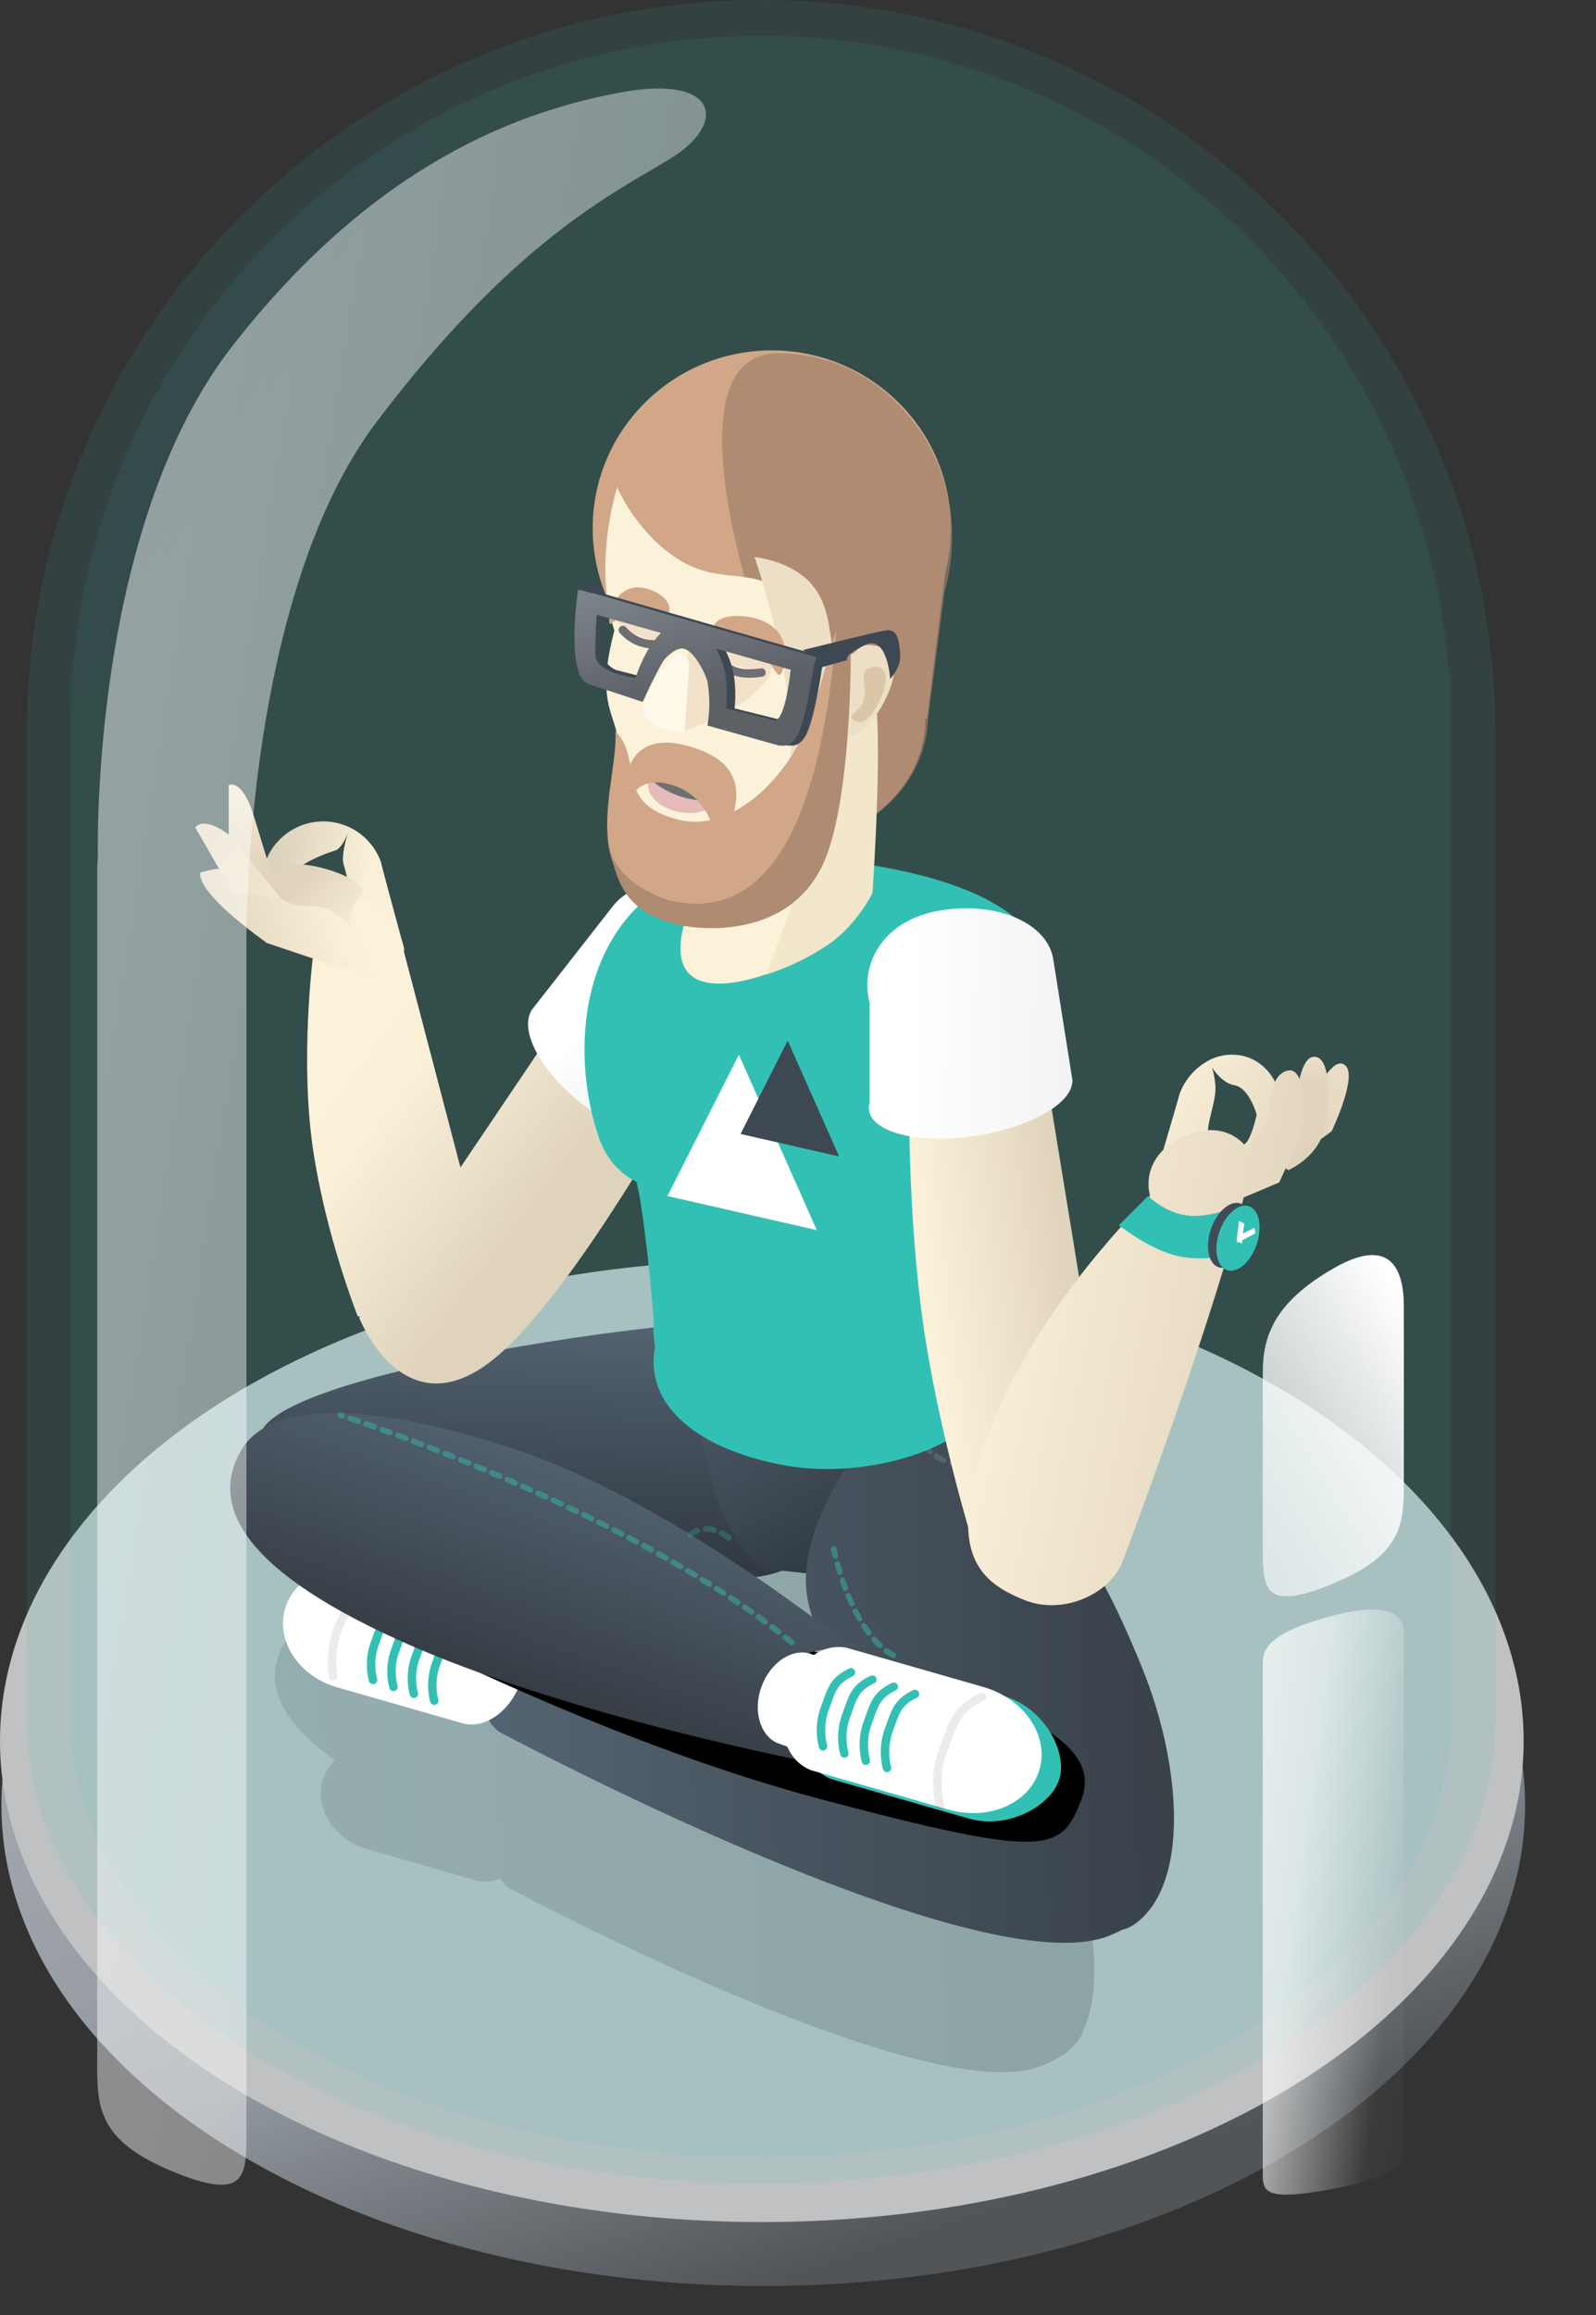 <svg id="Layer_1" data-name="Layer 1" xmlns="http://www.w3.org/2000/svg" xmlns:xlink="http://www.w3.org/1999/xlink" viewBox="0 0 567.86 823.4"><rect x="0" y="0" width="567.86" height="823.4" fill="#333333" stroke="none"/><defs><style>.cls-1,.cls-6{opacity:0.11;}.cls-1,.cls-14,.cls-17,.cls-18,.cls-19,.cls-24,.cls-32,.cls-44,.cls-6,.cls-7,.cls-8{isolation:isolate;}.cls-1{fill:url(#linear-gradient);}.cls-2{opacity:0.73;}.cls-3,.cls-49{fill:#3d4852;}.cls-3{fill-opacity:0;}.cls-4{fill:url(#linear-gradient-5);}.cls-5{fill:#f4f5f7;}.cls-6{fill:url(#linear-gradient-6);}.cls-7{opacity:0.09;fill:url(#linear-gradient-7);}.cls-8{opacity:0.21;fill:url(#linear-gradient-8);}.cls-9{fill:url(#linear-gradient-9);}.cls-10{fill:url(#linear-gradient-10);}.cls-11{fill:url(#linear-gradient-11);}.cls-12{fill:#fff;}.cls-13,.cls-14,.cls-17,.cls-18,.cls-19,.cls-30{fill:none;}.cls-13,.cls-17,.cls-18{stroke:#33c0b4;}.cls-13,.cls-14,.cls-17,.cls-18,.cls-19,.cls-30,.cls-31{stroke-linecap:round;}.cls-13,.cls-14,.cls-30,.cls-31{stroke-linejoin:round;stroke-width:3px;}.cls-14,.cls-30,.cls-31{stroke:#6d6f72;}.cls-14{opacity:0.14;}.cls-15{fill:url(#linear-gradient-12);}.cls-16{fill:#33c0b4;}.cls-17,.cls-18,.cls-19{stroke-width:2px;stroke-dasharray:3;}.cls-17,.cls-19{opacity:0.46;}.cls-18{opacity:0.26;}.cls-19{stroke:#747b81;}.cls-20{fill:url(#linear-gradient-13);}.cls-21{fill:url(#linear-gradient-14);}.cls-22{fill:url(#linear-gradient-15);}.cls-23{fill:#d1a788;}.cls-24{fill:#9f7e66;opacity:0.67;}.cls-25{fill:#fcf2da;}.cls-26{fill:#f2e7cb;}.cls-27{fill:#f2e1c8;}.cls-28{fill:#ecdfc5;}.cls-29{fill:#e7bbbb;}.cls-31{fill:#fff5ef;}.cls-32{fill:#be9272;opacity:0.33;}.cls-33{fill:#fff9eb;}.cls-34{fill:url(#linear-gradient-16);}.cls-35{fill:url(#linear-gradient-17);}.cls-36{fill:url(#linear-gradient-18);}.cls-37{fill:url(#linear-gradient-19);}.cls-38{fill:url(#linear-gradient-20);}.cls-39{fill:url(#linear-gradient-21);}.cls-40{fill:url(#linear-gradient-22);}.cls-41{fill:url(#linear-gradient-23);}.cls-42{fill:url(#linear-gradient-24);}.cls-43{fill:url(#linear-gradient-25);}.cls-44{opacity:0.49;fill:url(#linear-gradient-26);}.cls-45{fill:#af8b71;}.cls-46{fill:url(#linear-gradient-27);}.cls-47{fill:url(#linear-gradient-28);}.cls-48{fill:#404b57;}.cls-50{fill:url(#linear-gradient-29);}</style><linearGradient id="linear-gradient" x1="-12.48" y1="832.88" x2="-12.48" y2="832.88" gradientTransform="matrix(522.59, 0, 0, -776.61, 6790.09, 646819.88)" gradientUnits="userSpaceOnUse"><stop offset="0" stop-color="#4394b1"/><stop offset="1" stop-color="#33c0b4"/></linearGradient><linearGradient id="linear-gradient-5" x1="-12.69" y1="832.75" x2="-12.27" y2="831.98" gradientTransform="matrix(542.11, 0, 0, -342.14, 7034.98, 285428.51)" gradientUnits="userSpaceOnUse"><stop offset="0" stop-color="#d8dde3"/><stop offset="0.61" stop-color="#b4bdc7"/><stop offset="1" stop-color="#5c6166"/></linearGradient><linearGradient id="linear-gradient-6" x1="-13.09" y1="832.92" x2="-12.79" y2="832.64" xlink:href="#linear-gradient"/><linearGradient id="linear-gradient-7" x1="-13.09" y1="832.92" x2="-12.79" y2="832.64" gradientTransform="matrix(491.13, 0, 0, -754.4, 6396.78, 628337.54)" xlink:href="#linear-gradient"/><linearGradient id="linear-gradient-8" x1="-12.95" y1="832.33" x2="-11.95" y2="832.35" gradientTransform="matrix(291.51, 0, 0, -192.54, 3874.45, 160899.87)" gradientUnits="userSpaceOnUse"><stop offset="0" stop-color="#536473"/><stop offset="1" stop-color="#303740"/></linearGradient><linearGradient id="linear-gradient-9" x1="-12.91" y1="832.44" x2="-11.91" y2="832.46" gradientTransform="matrix(-4.73, 90.95, 212.64, 11.07, -176869.35, -7572.87)" xlink:href="#linear-gradient-8"/><linearGradient id="linear-gradient-10" x1="-12.65" y1="832.37" x2="-11.77" y2="833.02" gradientTransform="matrix(-14.72, 92.95, 90.67, 14.36, -75380.49, -10287.91)" gradientUnits="userSpaceOnUse"><stop offset="0" stop-color="#495764"/><stop offset="1" stop-color="#252c32"/></linearGradient><linearGradient id="linear-gradient-11" x1="-12.95" y1="832.33" x2="-11.95" y2="832.35" gradientTransform="matrix(245.35, 0, 0, -208.8, 3348.87, 174380.11)" gradientUnits="userSpaceOnUse"><stop offset="0" stop-color="#536472"/><stop offset="1" stop-color="#394149"/></linearGradient><linearGradient id="linear-gradient-12" x1="-12.95" y1="832.44" x2="-11.95" y2="832.46" gradientTransform="matrix(-27.04, 74.32, 220.9, 80.37, -184031.38, -65417.64)" gradientUnits="userSpaceOnUse"><stop offset="0" stop-color="#50606e"/><stop offset="1" stop-color="#373d45"/></linearGradient><linearGradient id="linear-gradient-13" x1="-12.81" y1="832.66" x2="-12.25" y2="832.21" gradientTransform="matrix(146.55, 0, 0, -154.52, 2001.48, 129025.02)" gradientUnits="userSpaceOnUse"><stop offset="0" stop-color="#fcf2da"/><stop offset="0.26" stop-color="#fbf1d9"/><stop offset="0.85" stop-color="#e1d5be"/><stop offset="1" stop-color="#e0d3bc"/></linearGradient><linearGradient id="linear-gradient-14" x1="-12.44" y1="832.44" x2="-8.95" y2="831.33" gradientTransform="matrix(54.62, 42.7, 53.85, -68.88, -43919, 58221.07)" gradientUnits="userSpaceOnUse"><stop offset="0" stop-color="#fff"/><stop offset="0.5" stop-color="#cdcdcd"/><stop offset="0.51" stop-color="#868686"/><stop offset="0.74" stop-color="#8a8a8a"/><stop offset="1" stop-color="gray"/></linearGradient><linearGradient id="linear-gradient-15" x1="-12.79" y1="832.35" x2="-11.86" y2="832.31" gradientTransform="matrix(56.71, -7.97, -22.46, -159.82, 19748.96, 133389.22)" gradientUnits="userSpaceOnUse"><stop offset="0" stop-color="#fcf2da"/><stop offset="1" stop-color="#e0d3bc"/></linearGradient><linearGradient id="linear-gradient-16" x1="-12.52" y1="832.29" x2="-8.17" y2="831.35" gradientTransform="matrix(72.24, -11.44, -12.7, -80.15, 11798.75, 66931.91)" gradientUnits="userSpaceOnUse"><stop offset="0" stop-color="#fff"/><stop offset="0.2" stop-color="#f1f1f1"/><stop offset="0.51" stop-color="#868686"/><stop offset="0.74" stop-color="#8a8a8a"/><stop offset="1" stop-color="gray"/></linearGradient><linearGradient id="linear-gradient-17" x1="-11.93" y1="832.05" x2="-14.56" y2="833.53" gradientTransform="matrix(41.86, -12.8, -15.53, -50.79, 13551.12, 42423.98)" gradientUnits="userSpaceOnUse"><stop offset="0" stop-color="#faf0d8"/><stop offset="1" stop-color="#7d786c"/></linearGradient><linearGradient id="linear-gradient-18" x1="-12.09" y1="832.17" x2="-12.92" y2="832.15" gradientTransform="matrix(59.26, -18.12, -15.74, -51.5, 13941.32, 42957.19)" gradientUnits="userSpaceOnUse"><stop offset="0" stop-color="#fcf2da"/><stop offset="0.18" stop-color="#faf0d8"/><stop offset="1" stop-color="#e0d3bc"/></linearGradient><linearGradient id="linear-gradient-19" x1="-11.49" y1="832.95" x2="-11.79" y2="831.88" gradientTransform="matrix(13.76, -4.21, -12.62, -41.29, 10753.51, 34610.85)" gradientUnits="userSpaceOnUse"><stop offset="0" stop-color="#faf0d8"/><stop offset="1" stop-color="#e0d3bc"/></linearGradient><linearGradient id="linear-gradient-20" x1="-11.56" y1="831.05" x2="-12.66" y2="832.87" gradientTransform="matrix(20.9, -6.39, -9.92, -32.46, 8594.05, 27238.62)" xlink:href="#linear-gradient-19"/><linearGradient id="linear-gradient-21" x1="-11.64" y1="831.18" x2="-12.32" y2="832.24" gradientTransform="matrix(28.53, -8.72, -8.26, -27.02, 7333.67, 22691.23)" xlink:href="#linear-gradient-18"/><linearGradient id="linear-gradient-22" x1="-12.96" y1="832.53" x2="-11.27" y2="832.01" gradientTransform="matrix(35.39, 11.49, 19.86, -61.16, -15667.95, 51452.48)" xlink:href="#linear-gradient-15"/><linearGradient id="linear-gradient-23" x1="-19.91" y1="833.38" x2="-10.66" y2="832.41" gradientTransform="matrix(11.31, 18.82, 39.11, -23.51, -31965.77, 20197.02)" gradientUnits="userSpaceOnUse"><stop offset="0" stop-color="#fcf2da"/><stop offset="0.52" stop-color="#f9eed7"/><stop offset="1" stop-color="#e0d3bc"/></linearGradient><linearGradient id="linear-gradient-24" x1="-11.8" y1="833.16" x2="-11.34" y2="831.41" gradientTransform="matrix(15.35, 7.81, 18.38, -36.11, -14656.82, 30540.19)" gradientUnits="userSpaceOnUse"><stop offset="0" stop-color="#fcf2da"/><stop offset="0.35" stop-color="#e0d3bc"/><stop offset="1" stop-color="#e0d3bc"/></linearGradient><linearGradient id="linear-gradient-25" x1="-13.67" y1="832.7" x2="-11.9" y2="832.24" gradientTransform="matrix(111.83, 5.82, 10.11, -194.13, -6622.45, 162133.24)" gradientUnits="userSpaceOnUse"><stop offset="0" stop-color="#fcf2da"/><stop offset="0.48" stop-color="#f9eed7"/><stop offset="1" stop-color="#e0d3bc"/></linearGradient><linearGradient id="linear-gradient-26" x1="-12.99" y1="832.69" x2="-10.13" y2="831.14" gradientTransform="matrix(216.62, 0, 0, -745.62, 2837.65, 621044.66)" gradientUnits="userSpaceOnUse"><stop offset="0" stop-color="#fff"/><stop offset="0.54" stop-color="#fff" stop-opacity="0.6"/><stop offset="0.83" stop-color="#fff" stop-opacity="0.04"/><stop offset="1" stop-color="#fff" stop-opacity="0"/></linearGradient><linearGradient id="linear-gradient-27" x1="-13.55" y1="833.08" x2="-11.54" y2="831.95" gradientTransform="matrix(50.19, 0, 0, -208.14, 1088.77, 173924.08)" xlink:href="#linear-gradient-26"/><linearGradient id="linear-gradient-28" x1="-11.91" y1="832.79" x2="-14.91" y2="828.33" gradientTransform="matrix(50.19, 0, 0, -121.4, 1088.76, 101548.28)" gradientUnits="userSpaceOnUse"><stop offset="0" stop-color="#fff"/><stop offset="0.54" stop-color="#fff" stop-opacity="0.04"/><stop offset="0.54" stop-color="#fff" stop-opacity="0.6"/><stop offset="1" stop-color="#fff" stop-opacity="0"/></linearGradient><linearGradient id="linear-gradient-29" x1="-12.84" y1="834.04" x2="-12.29" y2="832.08" gradientTransform="matrix(86.18, 0, 0, -55.56, 1311.71, 46475.28)" gradientUnits="userSpaceOnUse"><stop offset="0" stop-color="#b8c2cc"/><stop offset="1" stop-color="#5c6166"/></linearGradient></defs><title>Media-and-Marketing-Insurance</title><path id="Union_54" data-name="Union 54" class="cls-1" d="M270.78,0"/><path id="Union_54-2" data-name="Union 54" class="cls-1" d="M270.78,0"/><path id="Union_54-3" data-name="Union 54" class="cls-1" d="M270.78,0"/><path id="Union_54-4" data-name="Union 54" class="cls-1" d="M270.78,0"/><g id="Group_4019" data-name="Group 4019"><g id="Group_4017" data-name="Group 4017"><g id="Group_3900" data-name="Group 3900"><g id="Group_3860" data-name="Group 3860"><g id="Group_3882" data-name="Group 3882" class="cls-2"><path id="Path_6982" data-name="Path 6982" class="cls-3" d="M294.61,465.7c150.91,0,273.25,80.07,273.25,178.85S445.52,823.4,294.61,823.4,21.36,743.33,21.36,644.55,143.7,465.7,294.61,465.7Z"/><path id="Path_6974" data-name="Path 6974" class="cls-4" d="M270.52,470.94c149.7,0,272.1,76.59,272.1,171.07s-121.35,171.07-271,171.07S.51,736.49.51,642,120.82,470.94,270.52,470.94Z"/><ellipse id="Ellipse_90" data-name="Ellipse 90" class="cls-5" cx="271.06" cy="619.27" rx="271.06" ry="171.07"/></g><path id="Union_54-5" data-name="Union 54" class="cls-6" d="M9.49,611.7v-.2h0V259h0C10.72,115.77,127.23,0,270.78,0S530.85,115.77,532.06,259h0V611.5h0v.2c0,91.08-117,164.91-261.29,164.91S9.49,702.77,9.49,611.7Z"/><path id="Union_63" data-name="Union 63" class="cls-7" d="M25.09,612.22V239.9h.68c9.45-127,115.48-227.1,244.88-227.1S506.09,112.91,515.54,239.9h.68V612.22c0,85.59-109.94,155-245.57,155S25.09,697.81,25.09,612.22Z"/><g id="Group_3876" data-name="Group 3876"><g id="Group_3553" data-name="Group 3553"><path id="Union_67" data-name="Union 67" class="cls-8" d="M181.11,671.55A11.53,11.53,0,0,1,178,668a12.55,12.55,0,0,1-5.41,1.32,10.44,10.44,0,0,1-1.85-.17v.06l-1-.3L130.63,657.7c-11.65-3.43-18.76-14.25-15.89-24.25a16.53,16.53,0,0,1,4.45-7.37c-22.9-16.19-24.61-30.31-18-41.75a22,22,0,0,1,8-8.42c17.17-17.85,127.07-32.37,145.38-31.41h4.44a26.25,26.25,0,0,1,10.71,3L294,552.88a24.37,24.37,0,0,1,19,4.18q.4-.66.75-1.26c7.21-12.49,42.1,44.12,48.55,62.85,0,0,3.93,1.66,16.42,32.64C388.9,676.57,392.94,706,385.53,722a13.77,13.77,0,0,1-4,6.1,17.72,17.72,0,0,1-2.83,2.5,7.79,7.79,0,0,1-1.8,1,49.39,49.39,0,0,1-5.89,3c-3.88,1.67-8.79,2.43-14.5,2.43C303.4,737,181.11,671.55,181.11,671.55Zm108.59-25.8,1.55.44c-4.5-7-8-15-8.54-23.41a18,18,0,0,1-7.71-4.13,35.62,35.62,0,0,1-20.39,5.09l-2.67-.14c16.16,9.81,28.9,18.31,33.92,21.71a12.18,12.18,0,0,1,2.7.17l0-.06Z"/><g id="Group_3903" data-name="Group 3903"><path id="Path_6629" data-name="Path 6629" class="cls-9" d="M305.07,522.18a41.16,41.16,0,0,1-43.24,39h0l-133.17-6.94C106,553,91.24,534.06,92.43,511.36S239.09,469,261.79,470.22h5.1C289.59,471.4,306.26,499.47,305.07,522.18Z"/><path id="Path_6630" data-name="Path 6630" class="cls-10" d="M335.68,528.42c-3.27,20.64-19.65,35.2-36.58,32.52L275,558.31c-16.93-2.68-29.39-48.17-26.12-68.81s10.54-28.94,27.47-26.26l34.58,23C327.87,488.88,338.94,507.78,335.68,528.42Z"/><path id="Union_31" data-name="Union 31" class="cls-11" d="M177.5,615.93c-9.88-7.62-2.63-21.64-2.63-21.64s7.19-14.54,17-10.17,76.29,33.08,76.29,33.08l60.57,9.86a55.22,55.22,0,0,1-4.81-9.79s-36.49-24.63-37.18-54.51,31.93-63.64,41.44-78.39,51.19,49.6,58.59,71.08c0,0,4.87,1.78,19.39,37.25s17.22,78.48-2.94,92a11.4,11.4,0,0,1-3.92,1.66c-1.22.63-2.53,1.25-3.94,1.86-4.44,1.92-10.08,2.79-16.63,2.79C317.76,691,177.5,615.93,177.5,615.93Z"/><g id="Group_3881" data-name="Group 3881"><path id="Union_32" data-name="Union 32" class="cls-12" d="M165.64,613.18v.06l-46-13.19h0c-13.36-3.94-21.51-16.35-18.22-27.82s16.77-17.67,30.19-13.93h0l46,13.2,0,.06c7.72,3.1,11.4,13.9,8.25,24.89S173.83,614.63,165.64,613.18Z"/><g id="Group_3548" data-name="Group 3548"><path id="Path_6633" data-name="Path 6633" class="cls-13" d="M142.22,572.31c-6.34,3.07-6.64,6.3-9,12.6a21.82,21.82,0,0,0-.49,12.6"/><path id="Path_6634" data-name="Path 6634" class="cls-13" d="M149.49,574.77c-6.34,3.07-6.64,6.3-9,12.6A21.87,21.87,0,0,0,140,600"/><path id="Path_6635" data-name="Path 6635" class="cls-13" d="M156.75,577.22c-6.33,3.08-6.63,6.31-9,12.61a21.79,21.79,0,0,0-.5,12.59"/><path id="Path_6636" data-name="Path 6636" class="cls-13" d="M162.73,581.27c-6.33,3.07-5.34,4.71-7.73,11a21.82,21.82,0,0,0-.49,12.6"/></g><path id="Path_6639" data-name="Path 6639" class="cls-14" d="M137.33,558.77c-10.31,3.73-11.3,8.68-16,18.05s-2.83,19.41-2.83,19.41"/></g><path id="Path_6972" data-name="Path 6972" d="M102.57,548.94s1.8-12.07,17.23-7.61,119.89,33.86,119.89,33.86L334,598.3c32.27,11.74,58.05,23.11,50.77,41.76s-11.53,21.34-92.3,0S128,574.18,128,574.18C95.7,562.44,102.57,548.94,102.57,548.94Z"/><path id="Path_6627" data-name="Path 6627" class="cls-15" d="M275.31,599.14c-7.77,21.36,34.44,35.47,12.62,27.54,0,0-87-16.52-146.17-43.36s-66.13-49.87-56-67.42,45-17.95,98.68,0S299.69,583.3,299.69,583.3C321.51,591.24,283.08,577.78,275.31,599.14Z"/><g id="Group_3880" data-name="Group 3880"><path id="Union_33" data-name="Union 33" class="cls-16" d="M307.85,589.14l0-.06,49.39,14.16h0C371.59,607.49,379.71,623,377,632.5s-17.83,18.34-32.23,14.34h0l-49.4-14.16,0-.06c-8.28-3.32-12.31-14.64-9-26.11S299.07,587.56,307.85,589.14Z"/><path id="Union_34" data-name="Union 34" class="cls-12" d="M300.75,586l0-.06,49.39,14.16h0c14.34,4.22,23.17,17.28,19.73,29.25s-17.83,18.37-32.23,14.35h0l-49.4-14.16,0-.06c-8.29-3.32-12.31-14.64-9-26.12S292,584.45,300.75,586Z"/><path id="Union_64" data-name="Union 64" class="cls-12" d="M287.87,588.05l0,0L324,601.14h0c10.47,3.9,16.37,14.09,13.19,22.85s-14.26,12.77-24.79,9h0l-36.1-13.14v0c-6-2.9-8.42-11.56-5.36-19.94S281.4,586.41,287.87,588.05Z"/><g id="Group_3547" data-name="Group 3547"><path id="Path_6633-2" data-name="Path 6633-2" class="cls-13" d="M302.77,594.81c-6.62,3.21-6.93,6.59-9.41,13.17a22.76,22.76,0,0,0-.52,13.15"/><path id="Path_6634-2" data-name="Path 6634-2" class="cls-13" d="M310.36,597.38c-6.62,3.21-6.93,6.58-9.41,13.16a22.84,22.84,0,0,0-.52,13.15"/><path id="Path_6635-2" data-name="Path 6635-2" class="cls-13" d="M318,599.94c-6.61,3.21-6.93,6.59-9.41,13.17a22.84,22.84,0,0,0-.52,13.15"/><path id="Path_6636-2" data-name="Path 6636-2" class="cls-13" d="M325.54,602.51c-6.61,3.21-6.93,6.58-9.41,13.16a22.84,22.84,0,0,0-.52,13.15"/></g><path id="Path_6637" data-name="Path 6637" class="cls-14" d="M349.38,603.56c-9.83,4.77-10.29,9.78-14,19.55s-.78,19.54-.78,19.54"/></g><path id="Path_6983" data-name="Path 6983" class="cls-17" d="M281.74,584.22C222.67,536,121.16,503.35,121.16,503.35"/><path id="Path_6984" data-name="Path 6984" class="cls-18" d="M259.29,546.94c-9.45-7.1-14.67,0-14.67,0"/><path id="Path_6985" data-name="Path 6985" class="cls-17" d="M317.87,588.8C302.39,580.2,296.65,551,296.65,551"/><path id="Path_6986" data-name="Path 6986" class="cls-19" d="M347.63,520.31c-16.63,3.63-22-11.94-22-11.94"/></g><path id="Union_51" data-name="Union 51" class="cls-20" d="M127.81,468.71l.3-.44-.82-.07s-11.46-28.75-16-60,0-67.41,0-67.41l32.18-3.24,20.36,77.67,51.52-76.37,40.49,27.31s-48.34,91.77-80.36,117.4c-7.7,6.17-14.46,8.51-20.28,8.51C136.86,492.07,127.81,468.71,127.81,468.71Z"/><path id="Union_29" data-name="Union 29" class="cls-21" d="M188.92,359.74l-.08-.06,29.34-37.54h0c8.67-10.82,27.75-10.13,42.75,1.6s20.28,30.08,11.87,41.1h0l-29.34,37.54-.08-.07c-6.16,5.65-21.93,1.55-36.3-9.68S184.93,367.08,188.92,359.74Z"/><path id="Union_30" data-name="Union 30" class="cls-16" d="M278.09,521c-31.27-6.08-48.91-22-45-42.14l0-.14a26.36,26.36,0,0,1-.43-8.17c-.92-11.54-2.46-28.2-4.63-42.11-.41-2.63-.93-5.34-1.54-8.08-6.17-3.08-10.93-8.27-13.63-16.42-13.4-40.41-2.88-106.54,77.6-98.74S376,340.41,376,361.89c0,15-7.08,33.52-23.6,43.23l-12,53.62c9.42,6.58,14.79,14.67,13,24.06a19,19,0,0,1-.5,1.94,18.19,18.19,0,0,1,.5,9.06c-3.26,16.76-31.58,28.69-59,28.69A85.21,85.21,0,0,1,278.09,521Z"/><path id="Path_6871" data-name="Path 6871" class="cls-22" d="M323.45,388.18l48.61-6.83,11.87,72.73,9.93,82.38L345.91,548s-12.12-39.21-17.57-78S323.45,388.18,323.45,388.18Z"/><g id="Group_3545" data-name="Group 3545"><path id="Union_17" data-name="Union 17" class="cls-23" d="M219.68,255.6c0-2.78-2-17,5.14-28.29a62.63,62.63,0,0,1-13.93-39.46c0-34.92,28.53-63.22,63.73-63.22,35,0,63.47,28.05,63.73,62.75h0l0,.21v.26a63.43,63.43,0,0,1-2,15.75l-6.47,52h-.6c0,25.19-23.78,45.6-53.11,45.6S219.68,280.78,219.68,255.6Z"/><path id="Union_22" data-name="Union 22" class="cls-24" d="M219.32,254c0-23.51,15.29-36.35,45.46-37.59,1.22-2.73,2.14-4.42,2.14-4.42s-28-86.26,9.88-86.35c19.13,0,34.55,8.6,45.55,21.15a66.23,66.23,0,0,1,16.39,43.07h0V190c0,.46,0,.91,0,1.37a69.56,69.56,0,0,1-2.68,19.18l-5.79,44.55c-.61,24.35-22.21,46.84-60.55,47.27h-1C230.62,302.33,219.32,278.53,219.32,254Z"/><path id="Path_6589" data-name="Path 6589" class="cls-25" d="M219.6,173.39s6.82,16.17,21.72,25.52,24.7,2.4,37.9,11.87,14.91,26,14.91,26,7.32-6.06,13.39,0,0,28.19-6.55,24.79c0,15.92-6,19.51-17.71,29.84s-33.65,18.49-41.94,15.26S225,294.92,219.6,261.59c-1.35-8.23-7.41-13.3-1-37.3C210.79,200.3,219.6,173.39,219.6,173.39Z"/><path id="Path_6624" data-name="Path 6624" class="cls-25" d="M229.27,192.59s6.65,16.17,21.17,25.52,24.07,2.4,36.93,11.87,14.53,26,14.53,26-7.92-6.06-2,0S275,345.6,275,345.6s-52.86,22.12-24.55-34.6-15.88,6.46-21.17-26.45c-.11-.69-.22-1.39-.36-2.38-3.69-25.82-1.38-66.13-.19-82.69C229,195.26,229.27,192.59,229.27,192.59Z"/><path id="Path_6626" data-name="Path 6626" class="cls-26" d="M309.72,242.07c5.5,6.44.72,75.53.72,75.53s-5.34,11.11-15.63,18.3a88.25,88.25,0,0,1-22.26,10.77s15.57-38.27,15.89-54.84C295.19,262.7,304.22,235.63,309.72,242.07Z"/><path id="Path_6623" data-name="Path 6623" class="cls-27" d="M244.56,232.61s17.86-21.75,28.66-4-29.08,31.14-29.08,31.14h0c-3.47-.8-9.78,2.91-4.06-7.73S244.56,232.61,244.56,232.61Z"/><path id="Path_7032" data-name="Path 7032" class="cls-27" d="M235.69,222.8c0,19.2-17-2.77-17-2.77s.1-.29.4-1.05C220.33,215.84,224.76,207.28,235.69,222.8Z"/><path id="Path_6600" data-name="Path 6600" class="cls-28" d="M268.49,198.13s13.43,1.24,20.67,10.14,5.5,20.54,8.26,25.43c1.38,2.46-5.08.2,0-3.3,9.54,7,4.25-4.17,16.67,0s-6.09,35.64-13.28,31c0,15.92-2.83,16.92-14.51,27.25-2.13,1.87-5.49,6.31-8.59,7.88-12.52,6.33-21.83,14-37.4,9.6,9.9-3.65,13.08-3.78,40.18-30.88C285.7,248.47,268.49,198.13,268.49,198.13Z"/><g id="Group_3544" data-name="Group 3544"><ellipse id="Ellipse_99" data-name="Ellipse 99" class="cls-29" cx="243.45" cy="280.55" rx="8.47" ry="13" transform="translate(-75.12 471.58) rotate(-80)"/><path id="Path_6614" data-name="Path 6614" class="cls-30" d="M228.17,271.76c2.77,2.37,4.15,5.26,10.09,8.28s8.34,2.56,13.65,3.82"/><path id="Path_6619" data-name="Path 6619" class="cls-31" d="M254.62,235.14c5.22,2.73,7.24,5.41,16.32,4.06"/><path id="Path_6620" data-name="Path 6620" class="cls-31" d="M221.6,224.08A14.68,14.68,0,0,0,235.12,229"/></g><path id="Path_6621" data-name="Path 6621" class="cls-32" d="M310.21,237.33c5.34-1.19,5.91,4.45,3.78,9.56s-5.63,11.49-9.62,9.54,1.48-2.65,2.94-7.42S304.88,238.53,310.21,237.33Z"/><path id="Path_6622" data-name="Path 6622" class="cls-33" d="M239.25,234c3.83-4.88,6,2,6,2l-1.67,24.51s-9.4-.36-13.68-5S235.41,238.85,239.25,234Z"/></g><path id="Union_16" data-name="Union 16" class="cls-34" d="M309.51,396.13l-.1,0v-.35a5.32,5.32,0,0,1-.18-.79,6.33,6.33,0,0,1,.18-2.77V356.62a22.69,22.69,0,0,1-.52-2.42c-2-12.8,6.13-27.28,26.08-30.43s37.58,4.57,39.76,17.25h0l6.92,43.69h-.11c-.24,7.78-14.87,16.19-33.88,19.2S312.14,403.45,309.51,396.13Z"/><g id="Group_3549" data-name="Group 3549"><g id="Group_3879" data-name="Group 3879"><path id="Path_6362" data-name="Path 6362" class="cls-35" d="M135.86,307.59a21.8,21.8,0,0,0-11.42-13.29h0s-3.37,9.3-2.15,13.29c2.26,7.39,4.12,17.53-3.28,19.79a14,14,0,0,1-17.49-9.29c-2.26-7.4,10.1-13.23,17.49-15.49,3.41-1,5.44-8.3,5.44-8.3a21.88,21.88,0,0,0-20.53,38.6c.24.13.47.29.71.42l39.26,4.48S134,301.51,135.86,307.59Z"/><path id="Path_6363" data-name="Path 6363" class="cls-36" d="M131.94,347.84l-37-12.44C68.07,316,71.32,310.34,71.32,310.34s6-1.78,7.67-1.27c2.73.85,12.12,6.72,20.23,10.75,14.38-4.19,30.14-6,41.12,9.84S131.94,347.84,131.94,347.84Z"/><path id="Path_6364" data-name="Path 6364" class="cls-37" d="M81.38,310.2v-31h0c4.34-1.32,7.52,6.4,8.84,10.74l8.87,29Z"/><path id="Path_6365" data-name="Path 6365" class="cls-38" d="M82.55,317,69.44,294.27h0c3-3.43,9.68.58,13.11,3.54l17.55,22Z"/><path id="Path_6928" data-name="Path 6928" class="cls-39" d="M125,330c-11.89-12.95-15.64-3.95-25.37-10.69-14.93-22.32,35.06-7.8,28.93-1S125,330,125,330Z"/></g></g></g><g id="Group_3877" data-name="Group 3877"><path id="Path_6362-2" data-name="Path 6362-2" class="cls-40" d="M419.37,390.07a22.06,22.06,0,0,1,10.41-12.72h0s2,1.23,2.65,8.64-6.25,19,0,21c3.37,1.1,7.42,1.95,10.35,0,2.5-1.67,4.35-10.51,4.35-10.51s-2.59-9.6-8-10.5-9.35-8.64-9.35-8.64a17.49,17.49,0,0,1,13.74-1.42c9.77,3.18,14.81,14.65,11.23,25.63-1.21,3.74-20.2,13.51-20.2,13.51s-15.25,9-27.36,16.68C407.19,431.75,421.24,384.31,419.37,390.07Z"/><path id="Path_6929" data-name="Path 6929" class="cls-41" d="M450,419.58l23.8-17.21s9.3-19.4,4.9-23.4-10.36,9.75-12.7,11.3l-18.48,22.47Z"/><path id="Path_6930" data-name="Path 6930" class="cls-42" d="M458.34,416.22s10.51-4.46,12.81-14.54,2.39-26-3.61-25.81-5.81,18.25-9.2,19.81c-5.53,2.55.54,2.06-2.34,3.79l-2.83,12.91Z"/><path id="Union_52" data-name="Union 52" class="cls-43" d="M363.78,568.81c-13.4-5.65-27-14.56-14.17-53,11.75-35.23,37.65-68.37,59.62-90.39-1.77-6.43.32-14.74,9.1-19.68,17.64-9.92,25.61,2.89,25.61,2.89s2.82-3.66,7.19-9.81c1.37-1.93-.59-16.1,6.91-18s5.81,20.6,5.81,20.6l-8.71,19.16s-5.48,2.33-12.64,5.32c-.23.95-.48,1.95-.76,3-13.58,51-42.67,127.4-42.67,127.4-4.25,9.14-15.33,15.16-26.38,14.59A26.27,26.27,0,0,1,363.78,568.81Z"/></g><path id="Path_7026" data-name="Path 7026" class="cls-23" d="M258.69,295.5c-6,13.55-.42-11.53-20.72-16.59s-14.08,24-15.68,11,1.1-29.91,21.39-24.85S264.69,282,258.69,295.5Z"/></g><path id="Union_55" data-name="Union 55" class="cls-44" d="M61.14,772.24c-25.07-10.37-26.55-21.77-26.55-36.43v-426c0-1.63.07-3.22.22-4.74-.2-13.49-.24-120.3,47.94-182.09,51.49-66,103.6-83.72,138.3-90.14s38,11.11,17.28,23.7-55.81,29.4-104.22,93.36C90.76,207.17,87.82,312.39,87.68,333.74v3.84h0V760.51c0,9.94-.69,16.56-8.94,16.56C74.83,777.07,69.21,775.58,61.14,772.24Z"/><g id="Group_3902" data-name="Group 3902"><path id="Path_7030" data-name="Path 7030" class="cls-23" d="M219,260.13c10.3,10.3-1.33,25.77,23.07,31.57,12.76,3,29.06-5.63,40.4-24.23C292.6,250.88,296.78,218.16,299,224c4.7,12.24,4.27,109.07-47.33,103.2S220,281.13,219,260.13Z"/><path id="Path_7031" data-name="Path 7031" class="cls-45" d="M216.89,301.5c.63-3.62-2.66,9.88,20,18.4,68.58,18.38,59.1-135,63.8-122.8,2.8,7.3,4.67,85.28-8.4,111.4-11.13,22.25-35.86,22.49-46.4,21.2C222.29,326.3,219.49,313.5,216.89,301.5Z"/><path id="Path_7028" data-name="Path 7028" class="cls-23" d="M278.72,237.58c-2.47,8.68-3.58-8.18-16.26-9.52s-10.41-10.19,2.27-8.85S281.2,228.89,278.72,237.58Z"/><path id="Path_7029" data-name="Path 7029" class="cls-23" d="M216.81,219.83c-.66,6.64,3.42-5,12.88-1s12-4.72,2.55-8.74S217.48,213.2,216.81,219.83Z"/></g></g><g id="Group_3861" data-name="Group 3861"><path id="Path_6941" data-name="Path 6941" class="cls-46" d="M474.39,574.62C454.55,579.8,449.3,585,449.3,591.26V773.51c0,6.28,1.4,9.46,25.09,5s25.1-9.31,25.1-15.58V580.69C499.49,574.42,494.24,569.43,474.39,574.62Z"/><path id="Path_6942" data-name="Path 6942" class="cls-47" d="M474.39,451.17c-19.84,11.46-25.09,22.91-25.09,36.77v64.2c0,13.86,1.4,20.89,25.09,11.09s25.1-20.58,25.1-34.44v-64.2C499.49,450.74,494.24,439.72,474.39,451.17Z"/></g></g><path id="Path_7033" data-name="Path 7033" class="cls-16" d="M408.49,425.4s6.25,6.25,14.6,7,18.8-4,18.8-4l-4.6,18s-10.05,2.65-19.6,0-19.6-10.6-19.6-10.6Z"/><ellipse id="Ellipse_728" data-name="Ellipse 728" class="cls-48" cx="437.49" cy="439.4" rx="12" ry="7" transform="translate(-120.4 710) rotate(-71)"/><ellipse id="Ellipse_729" data-name="Ellipse 729" class="cls-16" cx="440.49" cy="440.4" rx="12" ry="7" transform="translate(-119.33 713.51) rotate(-71)"/><path id="Path_7034" data-name="Path 7034" class="cls-12" d="M440.23,439.79v2.26l6.43-3.38-.27-2Z"/><path id="Path_7035" data-name="Path 7035" class="cls-12" d="M440,441.15l1.87,1.26.8-7.22-1.84-.93Z"/></g><g id="Group_4018" data-name="Group 4018"><path id="Union_85" data-name="Union 85" class="cls-49" d="M254.74,258.07l.06-.27-.06,0a47.07,47.07,0,0,0,0-15.26c-.67-3.43-4.34-10.3-6.43-14.57l-3.89-1.1c-2.8,1.8-6.39,4.59-8.45,8.14-3.74,6.46-7.23,14.48-7.23,14.48v-2.47l-.42,1.43-16.25-5.28-.1-.3a7,7,0,0,1-3.19-4.39c-2.95-10.8-.05-28.76-.05-28.76l1,.29v-.26l81.71,23.42v3.5l1.15.12s-2.33,16.49-5.28,23.49c-2.11,5-5,5.15-6.54,4.83l-.12.17Zm24.31-1.72a5.91,5.91,0,0,0,1.77-2.2c1.93-3.76,3.05-12,3.5-15.94l-26.54-7.52a33.76,33.76,0,0,1,3.23,8.88,45.83,45.83,0,0,1,.35,12.38Zm-49.89-15.48a53.06,53.06,0,0,1,4.38-9.72,31.8,31.8,0,0,1,4.61-6l-22.88-6.49c-.29,4.76-.58,10.87-.45,14.44.09,2.25,1.86,3.91,4.13,5.12Z"/><path id="Path_7360" data-name="Path 7360" class="cls-49" d="M315.16,225.23c-4.34.67-29.49,7-29.49,7v7l15.79-4.47s-1.72-1.44,6.28-5.36,9,12.09,9,12.09,3.9-4.27,3.5-8.33S319.49,224.57,315.16,225.23Z"/><path id="Path_7361" data-name="Path 7361" class="cls-49" d="M315.16,224.23c-4.34.67-29.49,7-29.49,7l3.92,2.55,18.15-5.36h0c19.65-6.75,9,12.09,9,12.09s3.9-4.27,3.5-8.34S319.49,223.57,315.16,224.23Z"/><path id="Union_86" data-name="Union 86" class="cls-50" d="M251.74,258.07l.06-.27-.06,0a47.07,47.07,0,0,0,0-15.26c-.36-1.86-4.48-11.2-8.65-11.82-2-.3-4.06,1.29-5.77,2.89-.3.28-.6.56-.87.84-.34.5-.66,1-1,1.54-1.4,2.43-2.74,5-3.85,7.18h0l-3,6.48-.14-.05,0,.05,0-.06-17.43-5.75a8.12,8.12,0,0,1-1.34-.45l-.67-.22,0-.12a6.88,6.88,0,0,1-3.3-4.43c-3-10.8,0-28.9,0-28.9l1,.29v-.26l83.85,24-1,3.07h0s-2.33,16.49-5.28,23.49c-2.11,5-5.05,5.16-6.54,4.83l-.13.17Zm24.31-1.72a5.91,5.91,0,0,0,1.77-2.2c1.93-3.76,3.05-12,3.5-15.94l-26.54-7.52a33.76,33.76,0,0,1,3.23,8.88,45.83,45.83,0,0,1,.35,12.38ZM226,241.51c0-.09,0-.18.08-.27l-.4.17Zm.12-.38a51.9,51.9,0,0,1,4.46-10,31.8,31.8,0,0,1,4.61-6l-22.88-6.49c-.29,4.76-.58,10.87-.45,14.44.12,2.92,3.08,4.86,6.29,6.1l4.43,1.32c1.71.39,3.08.58,3.54.64Z"/><path id="Path_7369" data-name="Path 7369" class="cls-49" d="M206.09,209.75l7.6-2.85c0-.1,1.5,4.1,1.5,4.1h-4.6Z"/></g><path id="Path_7370" data-name="Path 7370" class="cls-12" d="M262.89,375.13l27.73,62.4L237.49,425.4Z"/><path id="Path_7371" data-name="Path 7371" class="cls-49" d="M280.26,370.13l18.31,41.2-35.08-8Z"/></g></svg>